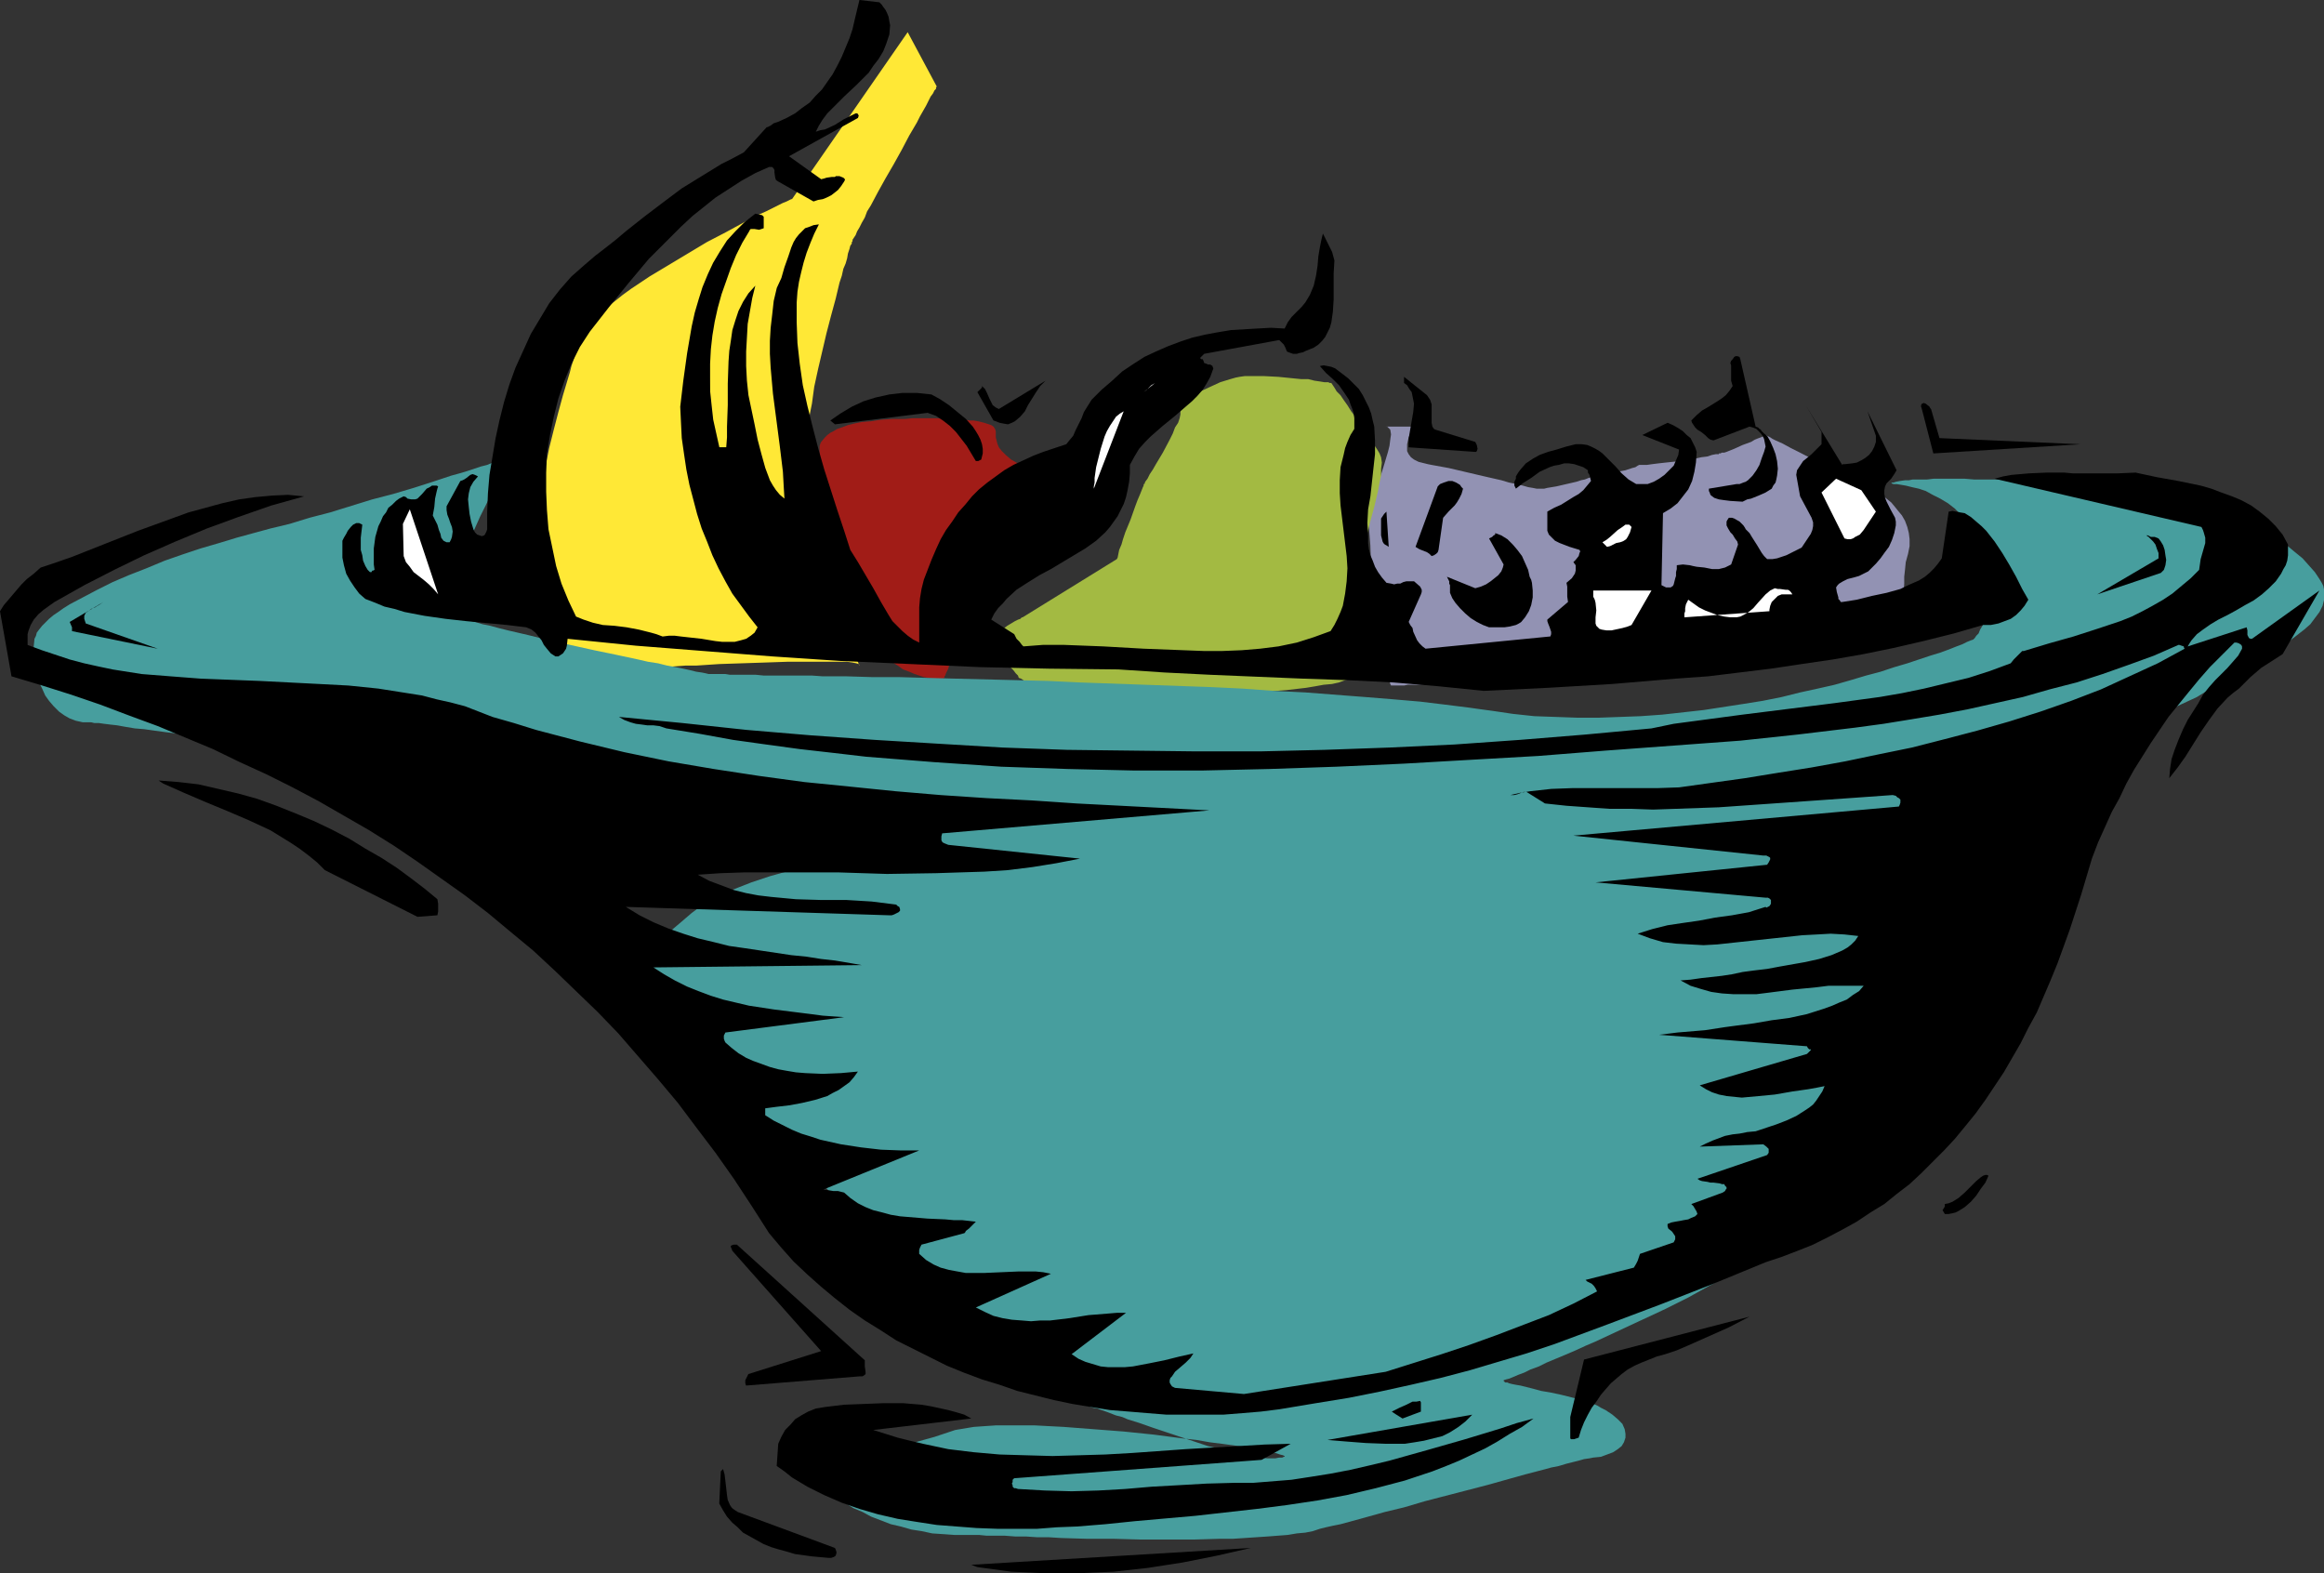<?xml version="1.0" encoding="UTF-8" standalone="no"?>
<svg
   version="1.0"
   width="129.724mm"
   height="87.809mm"
   id="svg36"
   sodipodi:docname="Fruit Bowl 05.wmf"
   xmlns:inkscape="http://www.inkscape.org/namespaces/inkscape"
   xmlns:sodipodi="http://sodipodi.sourceforge.net/DTD/sodipodi-0.dtd"
   xmlns="http://www.w3.org/2000/svg"
   xmlns:svg="http://www.w3.org/2000/svg">
  <rect width="100%" height="100%" fill="#333333" stroke="none"/>
  <sodipodi:namedview
     id="namedview36"
     pagecolor="#ffffff"
     bordercolor="#000000"
     borderopacity="0.25"
     inkscape:showpageshadow="2"
     inkscape:pageopacity="0.0"
     inkscape:pagecheckerboard="0"
     inkscape:deskcolor="#d1d1d1"
     inkscape:document-units="mm" />
  <defs
     id="defs1">
    <pattern
       id="WMFhbasepattern"
       patternUnits="userSpaceOnUse"
       width="6"
       height="6"
       x="0"
       y="0" />
  </defs>
  <path
     style="fill:#9292b3;fill-opacity:1;fill-rule:evenodd;stroke:none"
     d="m 292.334,89.998 h 5.979 v 0 l -0.162,0.323 -0.162,0.323 -0.323,0.485 -0.485,1.131 -0.323,1.454 v 0.808 0.646 l 0.323,0.646 0.485,0.646 0.646,0.485 0.97,0.485 1.293,0.323 0.646,0.162 0.808,0.162 1.778,0.323 1.778,0.323 7.595,1.777 3.555,0.808 1.616,0.485 1.616,0.323 1.293,0.323 1.131,0.323 0.97,0.162 0.808,0.162 h 0.323 0.162 0.485 0.646 l 0.646,-0.162 0.97,-0.162 0.97,-0.162 2.101,-0.485 2.101,-0.485 0.97,-0.323 0.808,-0.162 0.808,-0.323 0.485,-0.162 h 0.323 l 0.162,-0.162 h 0.162 0.323 0.485 l 0.646,-0.162 0.646,-0.162 0.808,-0.162 1.939,-0.485 1.778,-0.323 1.454,-0.485 0.646,-0.162 0.485,-0.323 0.323,-0.162 h 0.162 v 0 h 0.646 0.808 l 1.131,-0.162 1.293,-0.162 1.454,-0.162 3.07,-0.323 3.07,-0.485 1.454,-0.323 1.293,-0.162 0.97,-0.323 0.808,-0.162 h 0.646 v -0.162 h 0.162 0.162 l 0.323,-0.162 h 0.485 l 0.485,-0.162 0.808,-0.323 0.808,-0.323 1.778,-0.808 1.778,-0.646 0.808,-0.485 0.808,-0.323 0.485,-0.162 0.646,-0.323 0.162,-0.162 h 0.162 0.162 l 0.162,0.162 0.323,0.162 0.323,0.162 0.485,0.323 0.646,0.323 1.454,0.646 1.778,0.969 1.939,0.969 4.04,2.1 4.202,2.1 1.939,0.969 1.616,0.808 1.616,0.808 0.485,0.162 0.485,0.323 0.485,0.162 0.323,0.162 h 0.162 v 0 l 0.162,0.162 0.323,0.162 0.485,0.323 0.646,0.485 0.646,0.485 0.808,0.646 0.808,0.646 0.808,0.969 0.646,0.808 0.808,0.969 0.646,1.131 0.485,1.293 0.323,1.293 0.162,1.293 v 1.454 l -0.323,1.616 -0.485,1.777 -0.162,1.616 -0.162,1.454 v 1.454 l -0.162,2.747 v 1.131 l -0.323,1.131 -0.162,1.131 -0.646,0.969 -0.646,0.808 -0.97,0.969 -1.293,0.808 -0.808,0.323 -0.808,0.323 -0.97,0.323 -0.97,0.323 -1.131,0.485 -1.293,0.162 -0.646,0.323 -1.778,0.323 -0.97,0.162 -2.262,0.485 -2.586,0.323 -2.909,0.485 -3.07,0.323 -3.394,0.485 -3.555,0.485 -3.878,0.323 -3.878,0.485 -4.04,0.485 -4.202,0.323 -17.13,1.616 -8.403,0.808 -4.04,0.323 -4.04,0.162 -3.717,0.323 -3.555,0.323 -3.555,0.323 -3.07,0.162 -2.909,0.162 -2.747,0.323 -2.262,0.162 h -1.939 l -0.808,0.162 h -0.646 -0.646 -1.454 v 0 l -0.162,-0.323 -0.162,-0.646 -0.323,-0.646 -0.162,-1.131 -0.323,-0.969 -0.646,-2.262 -0.646,-2.424 -0.323,-1.131 -0.162,-0.969 -0.162,-0.808 -0.323,-0.646 v -0.485 -0.323 -0.162 l -0.162,-0.323 v -0.323 -0.646 -0.646 l -0.162,-1.454 -0.162,-1.939 v -2.1 l -0.323,-4.524 -0.162,-4.686 -0.162,-2.1 -0.162,-1.939 v -1.616 l -0.162,-0.646 v -0.485 -0.646 -0.485 -0.162 0 l 0.162,-0.323 0.162,-0.323 0.323,-0.808 0.485,-1.131 0.485,-1.293 0.646,-1.454 0.97,-3.07 0.485,-1.616 0.485,-1.616 0.323,-1.293 0.162,-1.293 0.162,-1.131 -0.162,-0.969 -0.162,-0.162 -0.323,-0.323 -0.162,-0.162 z"
     id="path1" />
  <path
     style="fill:#a11c17;fill-opacity:1;fill-rule:evenodd;stroke:none"
     d="m 226.563,98.077 v 0 h -0.323 l -0.485,0.162 -0.646,0.162 -0.808,0.162 -0.808,0.162 -0.97,0.162 h -0.97 -1.293 -1.131 l -1.131,-0.162 -1.293,-0.323 -1.131,-0.323 -1.131,-0.485 -1.131,-0.646 -1.131,-0.969 -0.808,-0.808 -0.646,-0.808 -0.323,-0.808 -0.162,-0.646 -0.162,-0.646 v -0.646 -0.646 l -0.162,-0.485 -0.323,-0.485 -0.485,-0.323 -0.97,-0.323 -0.485,-0.162 -0.646,-0.162 -0.646,-0.162 -0.97,-0.162 h -0.808 l -1.131,-0.162 -1.293,-0.162 h -1.454 -1.454 l -1.616,-0.162 h -5.171 l -1.454,0.162 h -2.747 l -2.424,0.162 -2.101,0.323 -1.939,0.162 -1.616,0.323 -1.293,0.323 -1.293,0.485 -0.97,0.323 -0.808,0.485 -0.646,0.323 -0.646,0.485 -0.485,0.485 -0.808,0.969 -0.162,0.323 -0.162,0.485 v 0.646 1.777 l 0.162,1.131 v 1.131 l 0.162,1.293 0.323,1.454 0.162,1.616 0.646,3.232 0.646,3.555 0.808,3.716 0.97,3.716 1.131,3.716 0.97,3.716 1.293,3.232 1.293,3.07 0.646,1.454 0.646,1.293 0.646,1.131 0.646,0.969 0.646,0.969 0.808,0.646 1.293,1.131 1.293,0.969 1.293,0.808 1.131,0.808 1.293,0.485 1.131,0.485 0.97,0.323 0.97,0.323 0.97,0.162 0.808,0.162 h 0.646 1.131 0.485 l 0.162,-0.162 h 0.162 V 142.672 l 0.162,-0.162 0.162,-0.485 0.162,-0.323 0.323,-0.646 0.162,-0.646 0.323,-0.808 0.646,-1.777 0.808,-1.777 0.97,-2.1 0.97,-2.262 1.939,-4.363 0.97,-2.1 0.808,-2.1 0.808,-1.777 0.808,-1.454 0.323,-0.646 0.323,-0.485 0.162,-0.485 0.162,-0.323 0.323,-0.323 0.646,-0.646 0.97,-0.646 0.97,-0.646 1.131,-0.808 1.293,-0.808 2.747,-1.616 2.586,-1.616 1.293,-0.646 0.97,-0.808 0.97,-0.485 0.646,-0.323 0.485,-0.323 h 0.162 v 0 -0.162 -0.323 l 0.162,-0.485 0.162,-0.646 0.162,-0.646 v -0.808 l 0.485,-1.777 0.162,-1.939 0.162,-1.616 0.162,-0.646 v -0.646 l -0.162,-0.323 z"
     id="path2" />
  <path
     style="fill:#a3ba42;fill-opacity:1;fill-rule:evenodd;stroke:none"
     d="m 235.613,117.951 -19.877,12.28 h -0.162 l -0.323,0.323 -0.485,0.162 -0.646,0.323 -0.808,0.485 -0.808,0.485 -1.454,1.131 -0.646,0.646 -0.485,0.808 -0.485,0.808 -0.162,0.646 0.162,0.808 0.323,0.808 0.646,0.808 0.485,0.485 0.646,0.323 0.97,0.808 0.808,0.808 0.485,0.485 0.485,0.646 0.485,0.485 0.162,0.485 0.485,0.162 0.485,0.323 0.485,0.323 0.808,0.162 1.131,0.323 1.293,0.162 h 0.808 l 0.808,0.162 1.131,0.162 h 0.97 l 1.293,0.162 1.293,0.162 1.616,0.162 h 1.616 l 1.616,0.323 1.778,0.162 1.778,0.162 2.101,0.162 2.101,0.162 h 2.101 l 4.525,0.162 4.848,0.162 4.848,-0.162 4.848,-0.162 4.848,-0.162 4.686,-0.323 2.101,-0.162 4.202,-0.485 1.939,-0.323 1.778,-0.323 1.778,-0.162 1.454,-0.323 1.293,-0.485 1.293,-0.323 0.97,-0.485 0.808,-0.323 0.646,-0.485 0.485,-0.485 0.162,-0.485 0.162,-0.969 v -2.262 l -0.162,-1.293 v -1.293 l -0.162,-1.454 -0.323,-3.07 -0.323,-3.07 -0.323,-3.07 -0.162,-2.908 v -1.293 -1.131 l 0.162,-1.131 0.323,-1.131 0.323,-1.454 0.485,-1.454 0.808,-3.393 0.97,-3.555 0.808,-3.393 0.323,-1.777 0.323,-1.454 v -1.454 l 0.162,-1.293 -0.162,-1.131 -0.323,-0.808 -0.485,-0.808 -0.646,-0.969 -0.646,-1.131 -0.646,-1.131 -3.555,-4.847 -0.808,-1.293 -0.808,-1.131 -0.646,-0.969 -0.808,-0.808 -0.485,-0.808 -0.323,-0.485 -0.323,-0.485 h -0.162 -0.162 l -0.323,-0.162 h -0.808 l -0.97,-0.162 -1.131,-0.162 -1.293,-0.323 h -1.454 l -1.616,-0.162 -3.232,-0.323 -3.07,-0.162 h -2.909 -1.131 l -1.131,0.162 -0.808,0.162 -1.131,0.323 -2.101,0.646 -2.101,0.969 -2.101,0.969 -1.778,0.969 -0.646,0.646 -0.646,0.646 -0.485,0.485 -0.485,0.485 -0.162,0.485 v 0.485 0.646 l -0.162,0.808 -0.323,0.969 -0.646,0.969 -0.485,1.293 -0.646,1.293 -1.454,2.747 -1.454,2.424 -0.646,1.131 -0.646,0.969 -0.485,0.969 -0.485,0.646 -0.162,0.485 h -0.162 v 0.162 0.162 l -0.162,0.323 -0.323,0.808 -0.323,0.808 -0.485,1.131 -0.485,1.293 -0.97,2.747 -1.131,2.747 -0.485,1.454 -0.323,1.131 -0.485,1.131 -0.162,0.808 -0.162,0.808 z"
     id="path3" />
  <path
     style="fill:#ffe836;fill-opacity:1;fill-rule:evenodd;stroke:none"
     d="m 181.315,140.41 v 0 l -0.162,-0.323 -0.162,-0.485 -0.162,-0.646 -0.162,-0.969 -0.323,-0.969 -0.323,-1.131 -0.323,-1.293 -0.323,-1.454 -0.485,-1.616 -0.808,-3.232 -0.97,-3.555 -0.97,-3.878 -1.939,-7.756 -0.808,-3.878 -0.97,-3.555 -0.323,-1.616 -0.485,-1.616 -0.323,-1.454 -0.323,-1.454 -0.162,-1.293 -0.162,-1.131 -0.162,-0.969 -0.162,-0.808 v -0.808 l -0.162,-0.969 0.162,-1.131 v -1.293 l 0.162,-1.293 0.162,-1.454 0.323,-1.616 0.323,-1.616 0.485,-3.555 0.808,-3.716 1.778,-7.594 0.97,-3.716 0.97,-3.555 0.808,-3.393 0.485,-1.454 0.323,-1.454 0.485,-1.131 0.323,-1.131 0.162,-0.969 0.323,-0.969 0.162,-0.646 0.323,-0.485 v -0.323 l 0.162,-0.162 v 0 -0.323 l 0.323,-0.485 0.323,-0.485 0.323,-0.808 0.485,-0.808 0.485,-0.969 0.646,-1.131 0.485,-1.293 0.808,-1.293 1.454,-2.747 1.616,-2.908 1.778,-3.07 1.616,-2.908 1.616,-3.07 1.616,-2.747 0.646,-1.293 0.646,-1.131 0.646,-1.131 0.485,-0.969 0.485,-0.969 0.485,-0.646 0.323,-0.646 0.323,-0.323 v -0.323 l 0.162,-0.162 -6.141,-11.472 -24.402,35.224 h -0.162 l -0.323,0.162 -0.646,0.323 -0.808,0.323 -0.97,0.485 -1.293,0.646 -1.293,0.646 -1.454,0.646 -1.616,0.808 -1.778,0.969 -1.778,0.969 -1.778,0.969 -4.04,2.1 -4.04,2.424 -4.04,2.424 -4.04,2.424 -3.878,2.585 -1.778,1.293 -1.616,1.293 -1.454,1.131 -1.454,1.293 -1.293,1.131 -1.131,1.293 -0.808,0.969 -0.808,1.131 -0.485,0.969 -0.323,0.969 -0.323,1.131 -0.323,1.131 -0.323,1.131 -0.485,1.454 -0.323,1.293 -0.485,1.616 -0.97,3.232 -0.97,3.555 -0.97,3.716 -0.97,3.878 -0.808,4.039 -0.808,4.039 -0.485,4.039 -0.485,4.201 -0.162,3.878 0.162,3.878 0.162,1.939 0.162,1.939 0.323,1.616 0.323,1.777 0.485,1.616 0.646,1.454 0.646,1.616 0.485,1.293 0.646,1.131 0.646,1.131 1.131,1.939 1.293,1.616 1.293,1.293 1.293,0.969 1.131,0.808 1.131,0.485 0.97,0.162 0.97,0.162 0.808,0.162 0.808,-0.162 0.646,-0.162 h 0.323 l 0.323,-0.162 h 0.162 0.162 0.485 0.646 l 0.97,-0.162 h 1.131 l 1.454,-0.162 h 1.616 l 1.778,-0.162 h 1.939 l 2.101,-0.162 2.262,-0.162 h 2.262 l 4.848,-0.323 9.696,-0.323 4.686,-0.162 h 2.262 2.101 5.494 1.454 1.293 l 1.131,0.162 0.808,0.162 0.485,0.162 0.162,0.162 z"
     id="path4" />
  <path
     style="fill:#479e9e;fill-opacity:1;fill-rule:evenodd;stroke:none"
     d="m 107.302,96.461 v 0.162 h -0.323 l -0.485,0.162 -0.646,0.323 -0.808,0.162 -1.131,0.323 -1.131,0.485 -1.293,0.323 -1.454,0.485 -1.454,0.485 -1.616,0.485 -1.778,0.485 -1.939,0.646 -1.939,0.646 -4.04,1.293 -4.363,1.293 -4.363,1.131 -8.888,2.747 -4.363,1.131 -4.202,1.293 -4.04,0.969 -1.778,0.485 -1.778,0.485 -3.555,0.969 -3.717,1.131 -3.878,1.131 -3.878,1.293 -3.717,1.293 -3.878,1.616 -3.717,1.454 -3.394,1.454 -3.232,1.616 -3.07,1.616 -2.747,1.454 -1.293,0.808 -1.131,0.808 -0.97,0.646 -0.97,0.808 -0.808,0.808 -0.646,0.646 -0.646,0.808 -0.485,0.646 -0.162,0.646 -0.323,0.646 -0.162,1.616 v 1.454 1.616 l 0.323,1.454 0.323,1.616 0.485,1.454 0.646,1.293 0.646,1.454 0.808,1.131 0.97,1.131 1.131,1.131 1.131,0.808 1.131,0.646 1.293,0.485 1.454,0.323 h 1.293 0.485 l 0.646,0.162 h 0.97 l 1.131,0.162 1.293,0.162 1.454,0.162 1.778,0.323 1.939,0.323 1.939,0.162 2.262,0.323 2.424,0.323 2.586,0.323 2.747,0.485 2.747,0.323 2.909,0.485 3.07,0.485 3.232,0.323 3.394,0.485 3.394,0.485 3.394,0.485 7.272,1.131 7.595,1.131 7.757,1.131 7.918,1.131 15.998,2.424 15.998,2.262 7.757,1.131 7.595,1.131 7.272,1.131 3.555,0.485 3.555,0.485 3.232,0.485 3.394,0.485 3.07,0.485 3.07,0.485 2.909,0.323 2.909,0.485 2.586,0.323 2.424,0.485 2.262,0.323 2.262,0.323 1.939,0.162 1.939,0.323 1.616,0.162 1.454,0.323 1.131,0.162 1.131,0.162 h 0.808 0.485 l 0.485,0.162 v 0 0 l -0.323,0.162 h -0.485 l -0.808,0.162 -0.646,0.162 -1.131,0.162 -1.131,0.162 -1.293,0.323 -1.293,0.323 -1.616,0.162 -1.454,0.323 -1.778,0.485 -3.555,0.808 -3.878,0.808 -4.04,0.969 -4.04,1.131 -4.04,1.131 -3.878,1.293 -3.717,1.454 -1.616,0.808 -1.616,0.808 -1.616,0.808 -1.454,0.808 -1.293,0.808 -1.293,0.969 -2.262,1.939 -2.101,1.777 -1.939,1.777 -1.778,1.616 -1.616,1.616 -1.454,1.454 -1.131,1.454 -0.97,1.454 -0.646,1.131 -0.646,1.293 -0.162,1.131 0.162,1.131 0.323,0.969 0.808,0.969 0.485,0.485 0.485,0.323 0.808,0.485 0.646,0.485 0.97,0.646 0.97,0.808 1.293,0.808 1.454,1.131 1.454,1.293 1.616,1.454 1.778,1.616 1.939,1.616 1.939,1.777 1.939,1.939 2.101,1.939 2.262,1.939 4.363,4.201 4.525,4.363 4.525,4.524 4.202,4.363 4.202,4.363 1.939,2.1 1.939,2.1 1.616,1.939 1.778,1.939 1.454,1.777 1.293,1.616 1.293,1.454 0.97,1.454 0.808,1.293 0.808,1.131 0.485,1.131 0.808,1.131 0.808,1.131 0.97,1.131 2.262,2.262 2.424,2.1 2.586,2.424 2.909,2.1 3.07,2.1 3.232,1.939 3.07,1.939 3.232,1.777 3.07,1.454 2.909,1.454 2.747,1.131 2.424,1.131 1.293,0.323 0.97,0.323 0.97,0.323 0.97,0.162 0.808,0.323 0.97,0.323 2.101,0.808 1.293,0.323 1.131,0.485 2.586,0.808 2.747,0.969 2.909,0.969 5.818,1.939 2.909,0.969 2.909,0.646 2.586,0.808 2.586,0.485 2.262,0.323 2.101,0.323 h 0.97 0.808 l 0.808,-0.162 h 0.646 l 0.323,-0.162 h 0.162 v 0 -0.162 l -0.323,-0.162 -0.646,-0.162 -0.97,-0.323 -1.293,-0.162 -1.616,-0.323 -1.778,-0.323 -1.939,-0.485 -2.262,-0.323 -2.424,-0.323 -2.586,-0.323 -2.747,-0.485 -2.909,-0.323 -6.141,-0.808 -6.302,-0.646 -6.302,-0.485 -6.302,-0.485 -3.07,-0.162 -3.07,-0.162 h -2.909 -2.747 -2.586 l -2.424,0.162 -2.262,0.162 -1.939,0.323 -1.939,0.323 -1.454,0.485 -2.909,0.969 -2.909,0.808 -2.909,0.808 -2.909,0.646 -2.747,0.485 -2.747,0.485 -2.424,0.485 -2.424,0.323 -1.939,0.323 -1.778,0.485 -0.808,0.323 -0.646,0.162 -0.485,0.323 -0.485,0.323 -0.323,0.162 -0.323,0.323 -0.162,0.485 v 0.323 l 0.162,0.485 0.323,0.485 0.323,0.485 0.646,0.485 1.131,1.293 1.454,1.131 1.454,1.131 1.616,1.131 1.778,1.131 1.939,0.808 1.778,0.969 2.101,0.808 2.101,0.808 2.101,0.485 2.262,0.646 2.101,0.323 2.262,0.485 2.424,0.162 2.262,0.162 h 2.424 1.293 1.454 l 1.616,0.162 h 1.778 2.101 l 2.101,0.162 h 2.262 l 2.424,0.162 h 2.424 l 2.586,0.162 5.333,0.162 h 5.656 l 5.818,0.162 h 11.312 l 5.494,-0.162 h 2.747 l 2.424,-0.162 2.424,-0.162 2.424,-0.162 2.101,-0.162 2.101,-0.162 1.939,-0.323 1.778,-0.162 1.616,-0.323 1.454,-0.485 1.293,-0.323 1.454,-0.323 1.616,-0.323 1.778,-0.485 1.778,-0.485 1.778,-0.485 4.04,-1.131 4.04,-0.969 4.363,-1.293 8.726,-2.262 4.363,-1.131 4.04,-1.131 4.04,-1.131 3.717,-0.969 1.778,-0.485 1.616,-0.323 1.616,-0.485 1.293,-0.323 1.293,-0.323 1.131,-0.323 1.131,-0.162 0.808,-0.162 1.616,-0.162 1.293,-0.485 1.293,-0.485 0.97,-0.646 0.808,-0.646 0.485,-0.808 0.323,-0.969 v -0.808 l -0.162,-0.969 -0.485,-1.131 -0.97,-0.969 -1.131,-0.969 -1.454,-0.969 -0.97,-0.485 -0.808,-0.485 -1.131,-0.485 -1.131,-0.323 -1.293,-0.485 -1.454,-0.323 -1.293,-0.323 -1.293,-0.323 -2.262,-0.485 -1.939,-0.323 -1.778,-0.485 -1.293,-0.323 -1.293,-0.323 -0.97,-0.162 -0.808,-0.162 -0.646,-0.162 -0.323,-0.162 h -0.485 l -0.162,-0.162 -0.162,-0.162 v -0.162 0 l 0.485,-0.162 0.646,-0.162 0.808,-0.323 1.131,-0.485 1.293,-0.485 1.293,-0.646 1.778,-0.646 1.616,-0.808 1.939,-0.808 1.939,-0.808 2.262,-0.969 2.101,-0.969 2.262,-0.969 4.848,-2.262 9.696,-4.524 4.848,-2.424 4.363,-2.424 2.101,-1.131 2.101,-1.131 1.939,-0.969 1.616,-1.131 1.778,-0.969 1.293,-0.969 1.293,-1.131 1.131,-0.808 0.97,-0.808 0.97,-1.131 1.131,-0.969 1.293,-1.454 1.293,-1.293 1.293,-1.616 1.454,-1.616 1.293,-1.777 2.909,-3.716 2.909,-4.039 2.909,-4.201 2.909,-4.363 2.586,-4.363 2.424,-4.363 2.262,-4.201 0.97,-2.1 0.808,-1.939 0.808,-1.777 0.646,-1.939 0.485,-1.777 0.323,-1.616 0.323,-1.616 0.162,-1.454 v -1.293 l -0.323,-1.131 -0.485,-2.1 -0.323,-2.424 -0.162,-2.747 v -2.585 -2.908 l 0.162,-2.747 0.162,-2.908 0.162,-2.747 0.323,-2.585 0.323,-2.424 0.323,-2.1 0.162,-2.1 0.323,-1.616 v -0.646 l 0.162,-0.485 v -0.485 l 0.162,-0.323 v -0.323 -0.162 0 h 0.162 0.162 l 0.323,-0.162 0.808,-0.323 1.131,-0.485 1.293,-0.485 1.778,-0.808 1.778,-0.646 1.939,-0.969 2.262,-0.969 2.424,-0.969 2.586,-1.131 2.586,-1.293 2.747,-1.131 2.909,-1.293 5.818,-2.747 11.797,-5.332 2.747,-1.454 2.747,-1.293 2.747,-1.293 2.424,-1.131 2.424,-1.131 2.101,-1.293 2.101,-0.969 1.778,-0.969 1.616,-0.808 1.293,-0.808 0.97,-0.808 0.808,-0.485 1.293,-0.808 1.454,-0.969 3.07,-1.939 3.232,-2.1 1.454,-1.131 1.454,-1.131 1.293,-1.131 0.97,-1.293 0.97,-1.293 0.646,-1.293 0.323,-1.293 v -1.454 -0.646 l -0.162,-0.808 -0.323,-0.646 -0.485,-0.808 -0.97,-1.454 -1.293,-1.454 -1.293,-1.454 -1.778,-1.454 -1.939,-1.616 -2.101,-1.454 -2.586,-1.454 -1.454,-0.808 -1.454,-0.646 -1.616,-0.808 -1.778,-0.646 -1.778,-0.646 -1.778,-0.646 -1.939,-0.646 -2.101,-0.646 -2.262,-0.485 -2.424,-0.646 -2.424,-0.485 -2.586,-0.485 -2.586,-0.485 -2.909,-0.485 -2.909,-0.323 -3.07,-0.323 -3.232,-0.485 -3.394,-0.162 -3.394,-0.162 -3.07,-0.162 -2.909,-0.162 -2.747,-0.162 -2.586,-0.162 h -2.424 -2.101 l -1.939,-0.162 h -6.626 l -1.293,0.162 h -1.131 -1.131 -0.808 l -0.808,0.162 h -0.808 l -1.131,0.162 -0.808,0.162 -0.485,0.162 h -0.323 l -0.162,0.162 h -0.162 0.162 l 0.485,0.162 h 0.646 l 0.97,0.162 0.97,0.162 1.293,0.323 1.454,0.323 1.454,0.485 1.454,0.808 1.616,0.808 1.616,0.969 1.454,1.131 1.454,1.454 1.454,1.616 1.131,1.939 1.131,2.1 0.97,2.424 0.485,2.262 0.485,2.1 0.162,1.939 v 1.939 l -0.162,1.616 -0.162,1.616 -0.323,1.293 -0.323,1.293 -0.485,1.131 -0.485,0.808 -0.323,0.808 -0.485,0.485 -0.323,0.485 -0.162,0.162 v 0 l -0.162,0.162 -0.485,0.162 -0.808,0.323 -0.97,0.485 -1.293,0.485 -1.616,0.646 -1.778,0.646 -2.101,0.646 -2.424,0.808 -2.424,0.808 -2.747,0.808 -2.909,0.969 -3.07,0.808 -3.232,0.969 -3.394,0.969 -3.555,0.808 -3.717,0.808 -3.878,0.969 -4.04,0.808 -4.04,0.646 -4.202,0.646 -4.202,0.646 -8.726,0.969 -4.525,0.323 -4.363,0.162 -4.525,0.162 h -4.525 l -4.525,-0.162 -4.525,-0.162 -4.525,-0.485 -4.363,-0.646 -2.424,-0.323 -2.262,-0.323 -2.586,-0.323 -2.586,-0.323 -5.333,-0.646 -5.656,-0.485 -5.979,-0.485 -6.302,-0.485 -6.302,-0.485 -6.626,-0.323 -6.626,-0.485 -6.787,-0.323 -13.736,-0.485 -13.736,-0.485 -6.787,-0.323 -6.626,-0.162 -6.464,-0.162 -6.464,-0.162 -6.141,-0.162 -5.818,-0.162 h -5.656 L 178.568,142.672 h -5.01 l -2.262,-0.162 h -2.262 -2.101 -2.101 -3.717 l -1.616,-0.162 h -1.616 -1.454 -2.424 l -0.97,-0.162 h -0.97 -0.646 -1.131 -0.162 -0.162 -0.485 l -0.646,-0.162 -0.808,-0.162 -1.131,-0.162 -1.293,-0.323 -1.454,-0.323 -1.616,-0.323 -1.778,-0.323 -1.939,-0.485 -2.101,-0.323 -2.101,-0.485 -4.525,-0.969 -4.686,-0.969 -9.534,-2.1 -4.525,-1.131 -2.101,-0.485 -2.101,-0.485 -1.939,-0.485 -1.778,-0.485 -1.616,-0.323 -1.616,-0.485 -1.293,-0.323 -1.131,-0.323 -0.97,-0.323 -0.646,-0.162 -0.485,-0.323 -0.323,-0.485 -0.323,-0.646 -0.162,-0.808 v -0.808 l 0.162,-1.131 0.162,-1.131 0.323,-1.131 0.323,-1.293 0.485,-1.454 0.97,-2.747 1.293,-3.07 2.747,-6.14 1.454,-2.908 1.293,-2.747 0.646,-1.131 0.646,-1.131 0.485,-1.131 0.485,-0.808 0.323,-0.808 0.323,-0.646 0.323,-0.485 v -0.323 l 0.162,-0.323 z"
     id="path5" />
  <path
     style="fill:#000000;fill-opacity:1;fill-rule:evenodd;stroke:none"
     d="m 0,128.938 2.424,13.734 6.464,1.939 6.141,1.939 6.141,2.1 5.979,2.262 6.141,2.262 5.818,2.424 5.818,2.424 5.656,2.747 5.656,2.585 5.494,2.747 5.494,2.908 5.333,3.07 5.333,3.07 5.171,3.232 5.01,3.393 5.01,3.555 5.01,3.555 4.848,3.716 4.848,4.039 4.686,3.878 4.525,4.201 4.525,4.363 4.525,4.363 4.363,4.524 4.202,4.847 4.202,4.847 4.202,5.009 3.878,5.17 4.04,5.332 3.878,5.494 3.717,5.655 3.717,5.817 2.586,3.07 2.586,2.908 2.909,2.747 2.909,2.585 2.909,2.424 3.07,2.424 3.232,2.262 3.394,2.1 3.232,2.1 3.555,1.777 3.555,1.777 3.555,1.777 3.555,1.454 3.878,1.454 3.717,1.131 3.717,1.293 3.878,0.969 3.878,0.969 3.878,0.808 3.878,0.646 4.04,0.646 4.04,0.323 3.878,0.323 4.04,0.323 h 4.04 3.878 4.04 l 4.04,-0.323 3.878,-0.323 3.878,-0.485 3.878,-0.646 3.878,-0.646 6.949,-1.131 6.464,-1.293 6.626,-1.454 6.302,-1.454 6.141,-1.616 5.979,-1.777 5.979,-1.777 5.818,-1.939 5.656,-2.1 5.656,-2.1 11.15,-4.201 11.15,-4.363 10.989,-4.524 3.394,-1.131 3.394,-1.293 3.232,-1.293 3.232,-1.616 3.07,-1.616 2.909,-1.616 2.909,-1.939 2.909,-1.777 2.586,-2.1 2.747,-2.1 2.424,-2.262 2.424,-2.424 2.424,-2.424 2.262,-2.424 2.262,-2.747 2.101,-2.585 2.101,-2.908 1.939,-2.908 1.939,-2.908 1.778,-3.07 1.778,-3.07 1.616,-3.232 1.778,-3.232 1.454,-3.393 1.454,-3.393 1.454,-3.555 2.586,-7.109 2.424,-7.433 2.262,-7.594 1.293,-3.393 1.454,-3.232 1.454,-3.232 1.616,-2.908 1.454,-3.07 1.616,-2.908 3.555,-5.655 3.717,-5.494 2.101,-2.585 2.101,-2.585 2.262,-2.747 2.262,-2.585 2.586,-2.585 2.586,-2.585 h 0.485 l 0.485,0.162 0.485,0.323 0.162,0.323 v 0.485 l -0.808,1.454 -1.131,1.293 -1.131,1.293 -1.293,1.293 -1.293,1.293 -1.293,1.454 -1.293,1.616 -0.97,1.777 -1.131,1.777 -1.131,1.777 -0.97,1.939 -0.97,2.262 -0.808,2.1 -0.646,1.939 -0.323,2.1 -0.162,1.939 1.778,-2.262 1.616,-2.262 3.232,-5.17 1.778,-2.585 1.778,-2.424 2.101,-2.262 1.131,-0.969 1.293,-0.969 1.293,-1.293 1.131,-1.131 1.131,-0.969 1.131,-0.969 2.262,-1.454 2.262,-1.454 7.757,-13.411 -14.221,10.179 h -0.323 l -0.323,-0.162 -0.162,-0.323 -0.162,-0.323 v -0.969 l -0.162,-0.646 -12.443,4.039 0.485,-0.808 0.323,-0.485 1.131,-1.293 1.293,-0.969 1.616,-1.131 1.616,-0.969 1.939,-0.969 1.778,-0.969 1.939,-1.131 1.778,-0.969 1.778,-1.293 1.454,-1.293 1.454,-1.454 1.131,-1.616 0.485,-0.969 0.485,-0.808 0.323,-0.969 0.162,-1.131 v -1.131 -1.131 l -1.131,-2.1 -1.454,-1.777 -1.616,-1.616 -1.778,-1.454 -1.778,-1.293 -2.101,-1.131 -1.939,-0.808 -2.262,-0.808 -2.101,-0.808 -2.262,-0.646 -4.686,-0.969 -4.525,-0.808 -4.525,-0.969 -3.717,0.162 h -3.717 -3.878 -1.939 l -1.778,-0.162 h -3.717 l -3.717,0.162 -3.717,0.323 -1.778,0.323 -1.778,0.485 43.632,10.179 0.323,0.646 0.162,0.485 0.323,1.131 v 1.131 l -0.323,1.131 -0.323,1.131 -0.323,1.131 -0.162,1.131 -0.162,1.131 -1.778,1.777 -1.939,1.616 -1.939,1.616 -1.939,1.293 -2.262,1.293 -2.101,1.131 -2.262,1.131 -2.424,0.969 -4.848,1.616 -5.01,1.616 -5.171,1.454 -5.333,1.616 h -0.323 l -0.323,0.323 -0.646,0.646 -0.808,0.808 -0.646,0.808 -4.363,1.616 -4.525,1.454 -4.686,1.131 -4.686,1.131 -4.686,0.969 -4.686,0.808 -9.534,1.293 -19.392,2.424 -9.696,1.293 -4.848,0.646 -4.686,0.969 -13.898,1.293 -13.898,1.131 -13.736,0.969 -13.736,0.646 -13.736,0.485 -13.574,0.323 h -13.574 l -13.574,-0.162 -13.574,-0.162 -13.574,-0.485 -13.574,-0.808 -13.413,-0.808 -13.574,-0.969 -13.413,-1.131 -13.574,-1.454 -13.413,-1.293 1.131,0.646 1.293,0.485 1.131,0.323 1.293,0.162 1.131,0.162 h 1.293 l 1.293,0.162 1.454,0.485 6.949,1.131 7.11,1.293 6.949,0.969 7.11,0.969 7.11,0.808 6.949,0.808 14.221,1.131 14.221,0.969 14.059,0.485 14.059,0.323 h 14.221 l 14.221,-0.323 14.221,-0.485 14.221,-0.646 14.059,-0.808 14.221,-0.808 14.221,-1.131 28.442,-2.1 12.12,-1.293 12.12,-1.454 5.979,-0.808 5.979,-0.969 5.818,-0.969 5.979,-1.131 5.818,-1.293 5.818,-1.293 5.656,-1.616 5.656,-1.454 5.494,-1.777 5.494,-1.939 5.333,-1.939 5.171,-2.262 h 0.162 l 0.485,0.162 0.485,0.162 v 0.162 l 0.162,0.323 -5.656,3.07 -5.979,2.747 -5.979,2.747 -6.302,2.424 -6.464,2.262 -6.626,2.1 -6.787,1.939 -6.787,1.777 -6.949,1.777 -7.11,1.454 -6.949,1.454 -7.11,1.293 -7.11,1.131 -6.949,1.131 -6.949,0.969 -6.949,0.969 -4.686,0.162 h -4.525 -4.525 -4.363 -4.525 l -4.363,0.162 -4.363,0.485 -2.101,0.323 -2.101,0.485 h 0.808 l 0.646,-0.162 0.808,-0.323 0.485,-0.162 h 0.646 l 3.878,2.424 4.525,0.485 4.525,0.323 4.525,0.323 h 4.686 l 4.525,0.162 4.686,-0.162 9.211,-0.323 9.211,-0.646 18.422,-1.293 9.05,-0.646 0.646,0.162 0.323,0.323 0.323,0.162 0.323,0.323 v 0.323 0.323 l -0.162,0.485 -0.162,0.323 -68.68,6.14 40.077,4.201 v 0 h 0.646 l 0.323,0.162 0.323,0.162 0.162,0.162 v 0.323 l -0.162,0.323 -0.162,0.323 -0.323,0.485 -36.198,3.716 35.875,3.232 h 0.485 l 0.323,0.162 0.162,0.162 0.162,0.162 v 0.323 0.485 l -0.323,0.485 -0.323,0.162 -0.323,0.162 -0.162,-0.162 -3.555,1.131 -3.555,0.646 -3.555,0.485 -3.394,0.646 -3.394,0.485 -3.232,0.485 -3.232,0.808 -3.07,0.969 2.586,0.969 2.747,0.808 2.747,0.323 2.909,0.162 2.909,0.162 2.909,-0.162 5.979,-0.646 5.979,-0.646 5.979,-0.646 3.07,-0.162 2.909,-0.162 2.909,0.162 2.909,0.323 -0.646,0.969 -0.808,0.808 -0.808,0.646 -1.131,0.646 -1.131,0.485 -1.131,0.485 -2.586,0.808 -2.909,0.646 -5.494,0.969 -2.586,0.485 -2.747,0.323 -2.424,0.323 -2.262,0.485 -2.101,0.323 -4.363,0.485 -2.262,0.323 -2.101,0.162 2.101,1.131 2.101,0.646 2.262,0.646 2.262,0.323 2.424,0.162 h 2.424 2.424 l 2.586,-0.323 5.01,-0.646 5.01,-0.485 2.586,-0.323 h 2.586 2.424 2.424 l -0.97,1.131 -1.293,0.808 -1.293,0.969 -1.616,0.646 -1.454,0.646 -1.778,0.646 -3.555,1.131 -3.717,0.808 -3.717,0.485 -3.717,0.646 -3.717,0.485 -2.424,0.323 -2.101,0.323 -2.101,0.323 -3.878,0.323 -1.939,0.162 -3.878,0.485 31.189,2.424 0.162,0.323 0.162,0.162 0.162,0.162 h 0.323 v 0 0.162 l -0.323,0.323 -0.162,0.162 -0.323,0.323 -22.624,6.625 1.293,0.808 1.293,0.646 1.454,0.485 1.616,0.323 1.616,0.162 1.616,0.162 1.778,-0.162 1.778,-0.162 3.394,-0.323 3.717,-0.646 3.394,-0.485 1.778,-0.323 1.616,-0.323 -0.485,1.131 -0.646,0.969 -0.646,0.969 -0.646,0.808 -0.808,0.646 -0.97,0.646 -1.778,1.131 -2.101,0.969 -2.101,0.808 -4.363,1.454 -1.778,0.162 -1.616,0.323 -1.454,0.162 -1.616,0.323 -1.293,0.485 -1.293,0.485 -1.454,0.646 -1.293,0.646 13.413,-0.485 0.646,0.485 0.485,0.485 v 0.485 0.323 l -0.323,0.485 -14.706,5.009 0.485,0.323 0.485,0.162 1.131,0.162 0.646,0.162 h 0.646 l 1.293,0.162 0.485,0.162 h 0.485 l 0.162,0.323 0.323,0.323 v 0.323 l -0.162,0.162 -0.162,0.323 -0.485,0.323 -6.626,2.424 0.485,0.485 0.162,0.323 0.162,0.162 v 0.162 l 0.162,0.162 0.162,0.323 0.162,0.485 -0.485,0.485 -0.808,0.323 -0.646,0.323 -0.97,0.162 -0.808,0.162 -0.97,0.162 -0.808,0.162 -0.808,0.323 v 0.485 l 0.162,0.485 0.808,0.646 0.323,0.485 0.323,0.485 v 0.646 l -0.162,0.323 -0.162,0.323 -7.11,2.424 -0.485,1.454 -0.323,0.646 -0.485,0.808 -10.181,2.585 0.323,0.323 0.323,0.162 0.646,0.323 0.162,0.162 0.323,0.323 0.323,0.485 0.323,0.646 -5.01,2.585 -5.171,2.424 -5.494,2.1 -5.494,2.1 -5.818,2.1 -5.818,1.939 -11.797,3.716 -29.896,4.686 -14.544,-1.293 -0.646,-0.323 -0.323,-0.485 -0.162,-0.323 v -0.485 l 0.162,-0.485 0.323,-0.323 0.646,-0.969 1.131,-0.969 1.131,-0.969 0.97,-0.969 0.323,-0.485 0.323,-0.485 -1.454,0.323 -1.454,0.323 -3.232,0.808 -3.232,0.646 -3.394,0.646 -1.778,0.162 h -1.778 -1.616 l -1.616,-0.162 -1.616,-0.485 -1.616,-0.485 -1.454,-0.646 -1.454,-0.969 11.474,-8.725 h -1.939 l -1.939,0.162 -4.04,0.323 -4.04,0.646 -4.04,0.485 h -2.101 l -1.939,0.162 -1.939,-0.162 -2.101,-0.162 -1.939,-0.323 -1.939,-0.485 -1.778,-0.808 -1.939,-0.969 15.837,-7.109 -1.616,-0.323 -1.616,-0.162 h -1.778 -1.778 l -3.717,0.162 -3.717,0.162 h -1.939 -1.778 l -1.778,-0.323 -1.778,-0.323 -1.778,-0.485 -1.454,-0.646 -1.616,-0.969 -1.454,-1.293 v -0.808 l 0.162,-0.485 0.323,-0.646 9.05,-2.424 0.162,-0.162 0.162,-0.323 0.646,-0.485 1.454,-1.454 -1.454,-0.162 -1.454,-0.162 h -1.778 l -1.778,-0.162 -3.717,-0.162 -3.878,-0.323 -1.939,-0.162 -1.939,-0.323 -1.778,-0.485 -1.939,-0.485 -1.616,-0.646 -1.616,-0.808 -1.616,-1.131 -1.293,-1.131 -0.646,-0.162 -0.646,-0.162 h -0.97 l -2.101,-0.323 20.2,-8.24 h -3.878 l -4.202,-0.162 -4.202,-0.485 -4.202,-0.646 -4.363,-0.969 -1.939,-0.646 -2.101,-0.646 -1.939,-0.808 -1.939,-0.969 -1.939,-0.969 -1.778,-1.131 v -1.454 l 2.424,-0.323 2.747,-0.323 2.586,-0.485 2.747,-0.646 2.586,-0.808 1.131,-0.646 1.293,-0.646 1.131,-0.808 1.131,-0.808 0.97,-1.131 0.808,-1.131 -3.555,0.323 -3.878,0.162 -3.717,-0.162 -1.939,-0.162 -1.939,-0.323 -1.778,-0.323 -1.778,-0.485 -1.778,-0.646 -1.778,-0.646 -1.454,-0.646 -1.616,-0.969 -1.454,-1.131 -1.293,-1.131 -0.162,-0.323 -0.162,-0.485 v -0.646 l 0.323,-0.646 25.048,-3.232 -2.262,-0.162 -2.262,-0.162 -2.424,-0.323 -2.586,-0.323 -5.171,-0.646 -5.333,-0.808 -2.747,-0.646 -2.747,-0.646 -2.586,-0.808 -2.586,-0.969 -2.424,-0.969 -2.586,-1.293 -2.262,-1.293 -2.262,-1.454 43.955,-0.485 -2.747,-0.485 -2.909,-0.485 -2.909,-0.323 -3.07,-0.485 -3.232,-0.323 -3.232,-0.485 -3.232,-0.485 -3.232,-0.485 -3.394,-0.485 -3.232,-0.808 -3.394,-0.808 -3.07,-0.969 -3.232,-1.131 -3.07,-1.293 -2.909,-1.454 -2.909,-1.777 55.752,1.777 h 0.323 l 0.485,-0.162 0.97,-0.485 0.323,-0.323 v -0.323 l -0.162,-0.485 -0.323,-0.162 -0.323,-0.323 -2.586,-0.323 -2.586,-0.323 -5.333,-0.323 h -5.333 l -5.333,-0.162 -5.171,-0.485 -2.747,-0.323 -2.586,-0.485 -2.586,-0.646 -2.586,-0.969 -2.586,-0.969 -2.424,-1.293 4.848,-0.323 4.848,-0.162 h 5.01 4.848 10.181 l 10.181,0.323 10.342,-0.162 5.01,-0.162 5.171,-0.162 5.01,-0.323 5.171,-0.646 5.01,-0.808 5.01,-0.969 -27.795,-2.908 -0.808,-0.323 -0.323,-0.162 -0.162,-0.162 -0.162,-0.323 v -0.323 -0.485 l 0.162,-0.646 56.398,-4.847 -18.584,-0.969 -9.373,-0.485 -9.534,-0.646 -9.534,-0.485 -9.696,-0.646 -9.534,-0.808 -9.534,-0.969 -9.696,-0.969 -9.534,-1.293 -9.534,-1.454 -9.534,-1.616 -9.373,-1.939 -9.373,-2.262 -9.211,-2.424 -4.686,-1.454 -4.525,-1.293 -2.909,-1.131 -2.909,-1.131 -3.07,-0.808 -2.909,-0.646 -3.07,-0.808 -3.07,-0.485 -6.141,-0.969 -6.302,-0.646 -6.141,-0.323 -12.605,-0.646 -12.443,-0.485 -6.302,-0.485 -6.141,-0.485 -6.141,-0.969 -3.07,-0.646 -2.909,-0.646 -3.07,-0.808 -2.909,-0.969 -2.909,-0.969 -3.07,-1.131 v -0.808 -1.454 l 0.162,-0.646 0.485,-1.293 0.646,-1.131 0.97,-1.131 1.131,-0.969 1.131,-0.808 1.131,-0.808 6.302,-3.555 6.302,-3.232 6.302,-3.07 6.626,-2.908 6.626,-2.747 6.626,-2.424 6.949,-2.424 6.949,-1.939 -3.394,-0.323 -3.394,0.162 -3.555,0.323 -3.394,0.485 -3.555,0.808 -3.555,0.969 -3.555,0.969 -3.555,1.293 -7.11,2.585 -6.949,2.747 -6.949,2.747 -3.232,1.131 -3.394,1.131 -1.454,1.293 -1.454,1.131 -1.131,1.131 -0.97,1.131 -1.778,2.1 -0.97,1.131 z"
     id="path6" />
  <path
     style="fill:#000000;fill-opacity:1;fill-rule:evenodd;stroke:none"
     d="m 15.19,132.331 v 0.808 l 18.099,3.716 -15.19,-5.332 -0.162,-0.485 -0.162,-0.485 v -0.646 l 0.323,-0.646 0.485,-0.323 0.646,-0.485 0.808,-0.323 0.485,-0.323 0.323,-0.162 0.97,-0.646 -7.11,4.201 z"
     id="path7" />
  <path
     style="fill:#000000;fill-opacity:1;fill-rule:evenodd;stroke:none"
     d="m 34.421,165.293 4.363,1.939 4.525,1.939 4.686,1.939 4.525,1.939 4.525,2.1 2.101,1.293 2.101,1.293 1.939,1.293 1.939,1.454 1.778,1.454 1.616,1.616 19.554,9.856 4.202,-0.323 0.162,-0.808 v -0.969 -0.646 l -0.162,-0.969 -2.747,-2.262 -2.747,-2.1 -3.07,-2.262 -3.232,-2.1 -3.394,-1.939 -3.394,-2.1 -3.717,-1.939 -3.717,-1.777 -3.878,-1.616 -4.04,-1.616 -4.04,-1.454 -4.04,-1.131 -4.202,-0.969 -4.202,-0.969 -4.202,-0.485 -4.202,-0.323 z"
     id="path8" />
  <path
     style="fill:#000000;fill-opacity:1;fill-rule:evenodd;stroke:none"
     d="m 72.235,114.073 v 1.777 1.777 l 0.323,1.616 0.485,1.777 0.808,1.454 0.97,1.454 0.97,1.293 1.293,1.131 2.101,0.808 1.939,0.808 2.101,0.485 2.101,0.646 4.202,0.808 4.525,0.646 4.363,0.485 8.565,0.808 4.04,0.485 1.131,0.485 0.808,0.646 0.646,0.808 0.646,0.808 0.485,0.969 0.646,0.808 0.808,0.969 0.97,0.646 h 0.646 l 0.485,-0.323 0.485,-0.323 0.323,-0.485 0.323,-0.485 0.162,-0.646 0.162,-1.454 14.382,1.454 14.382,1.131 14.382,1.131 14.544,0.969 14.706,0.646 14.544,0.646 14.544,0.323 14.706,0.162 9.696,0.646 9.696,0.485 19.392,0.808 9.534,0.323 9.696,0.485 9.534,0.808 9.534,0.969 13.574,-0.646 13.574,-0.808 13.413,-1.131 6.787,-0.485 6.626,-0.808 6.626,-0.808 6.464,-0.969 6.626,-0.969 6.464,-1.131 6.302,-1.293 6.302,-1.454 6.464,-1.616 6.141,-1.777 h 1.616 l 1.616,-0.323 1.293,-0.485 1.293,-0.485 1.131,-0.808 0.97,-0.969 0.808,-0.969 0.808,-1.293 -1.293,-2.262 -1.293,-2.585 -1.454,-2.585 -1.454,-2.424 -1.616,-2.424 -1.778,-2.262 -0.97,-0.969 -1.131,-0.969 -1.131,-0.969 -1.293,-0.808 -0.97,-0.162 -0.808,-0.162 -0.808,-0.162 -0.808,0.162 -1.454,9.856 -0.808,1.131 -0.808,0.969 -0.97,0.969 -0.97,0.808 -1.293,0.808 -1.131,0.485 -1.454,0.646 -1.293,0.646 -2.909,0.808 -3.07,0.646 -3.232,0.808 -3.07,0.485 h -0.323 l -0.162,-0.323 -0.323,-0.323 v -0.323 l -0.323,-1.131 -0.162,-0.969 0.323,-0.485 0.323,-0.323 0.808,-0.485 0.97,-0.485 1.293,-0.323 1.131,-0.323 0.97,-0.485 0.97,-0.485 0.808,-0.808 0.808,-0.808 0.97,-1.131 0.808,-1.131 0.97,-1.293 0.646,-1.454 0.485,-1.454 0.323,-1.616 v -0.808 l -0.162,-0.808 -0.97,-1.777 -0.808,-1.616 -0.323,-0.808 -0.162,-0.808 v -0.808 l 0.162,-0.808 0.323,-0.646 0.646,-0.646 0.323,-0.323 0.323,-0.485 0.323,-0.485 0.485,-0.808 -6.141,-12.441 1.778,5.17 v 1.293 l -0.323,0.969 -0.485,0.969 -0.646,0.808 -0.808,0.646 -0.808,0.485 -0.97,0.485 -0.97,0.162 -1.454,0.162 h -0.485 l -0.162,0.162 v 0 l -7.595,-12.441 3.232,5.494 v 2.585 l -0.646,0.646 -0.646,0.646 -0.808,0.808 -0.97,0.808 -0.808,0.646 -0.646,0.969 -0.646,0.969 -0.162,0.969 0.808,4.524 2.424,4.524 0.323,0.969 v 0.808 l -0.162,0.808 -0.323,0.808 -0.97,1.454 -0.97,1.454 -1.616,0.808 -1.616,0.808 -1.939,0.646 -0.97,0.162 h -1.131 l -0.646,-0.646 -0.485,-0.646 -0.97,-1.616 -1.131,-1.777 -0.485,-0.808 -0.808,-0.808 -0.162,-0.323 -0.323,-0.485 -0.808,-0.808 -1.131,-0.646 -0.485,-0.162 h -0.646 l -0.323,0.485 -0.162,0.323 v 0.485 0.323 l 0.323,0.646 0.485,0.808 0.485,0.485 0.485,0.808 0.485,0.646 0.162,0.646 -1.454,4.201 -0.646,0.323 -0.646,0.323 -0.646,0.162 -0.646,0.162 h -1.454 l -1.616,-0.323 -1.616,-0.162 -0.808,-0.162 -0.646,-0.162 -1.454,-0.162 -1.293,0.162 v 0.808 l -0.162,0.646 v 0.808 l -0.162,0.485 -0.162,0.646 -0.162,0.646 -0.162,0.323 -0.485,0.323 h -0.485 -0.485 l -0.323,-0.162 -0.323,-0.162 -0.323,-0.162 0.323,-15.188 1.616,-0.969 1.454,-1.131 1.131,-1.454 1.131,-1.454 0.808,-1.777 0.485,-1.939 0.323,-1.939 0.162,-2.262 -0.323,-0.969 -0.485,-0.969 -0.485,-0.969 -0.808,-0.646 -0.808,-0.808 -0.97,-0.646 -1.131,-0.646 -1.131,-0.485 -5.333,2.585 7.757,3.07 -0.162,1.131 -0.485,1.131 -0.485,1.131 -0.97,0.969 -0.97,0.969 -1.131,0.808 -1.131,0.646 -1.293,0.485 h -2.424 l -0.808,-0.485 -0.808,-0.485 -1.454,-1.293 -1.293,-1.454 -1.293,-1.293 -1.454,-1.454 -0.646,-0.485 -0.808,-0.485 -0.97,-0.485 -0.808,-0.323 -1.131,-0.162 h -1.293 l -1.939,0.485 -2.101,0.646 -1.778,0.485 -1.778,0.646 -1.454,0.808 -1.454,0.969 -1.131,1.293 -0.485,0.646 -0.485,0.808 v 0.485 l -0.323,0.646 v 0.808 l 0.162,0.323 0.162,0.323 1.454,-1.131 1.778,-1.131 1.778,-1.293 2.101,-0.969 0.97,-0.323 0.97,-0.162 1.131,-0.323 h 0.97 l 1.131,0.162 0.97,0.323 0.97,0.323 0.97,0.646 v 0.162 0.323 l 0.323,0.485 0.162,0.646 0.162,0.646 -0.808,0.969 -0.808,0.969 -0.97,0.808 -1.131,0.646 -1.293,0.808 -1.293,0.808 -1.454,0.646 -1.454,0.808 v 4.039 l 0.323,0.808 0.646,0.646 0.646,0.646 0.97,0.485 2.101,0.808 2.101,0.646 0.162,0.323 -0.162,0.323 -0.162,0.646 -0.646,0.808 -0.485,0.485 0.485,0.646 v 0.646 0.485 l -0.162,0.646 -0.646,0.969 -1.131,0.969 0.162,0.808 v 0.485 0.485 1.131 l 0.162,1.131 -4.363,3.716 v 0.323 l 0.162,0.485 0.323,0.808 0.323,0.969 v 0.485 l -0.162,0.485 -26.341,2.585 -0.646,-0.485 -0.646,-0.646 -0.485,-0.646 -0.808,-1.777 -0.162,-0.808 -0.485,-0.646 -0.323,-0.646 2.586,-5.817 0.162,-0.485 v -0.485 l -0.162,-0.323 -0.162,-0.323 -1.293,-1.131 h -0.808 -0.808 l -0.646,0.162 -0.646,0.323 h -0.646 l -0.646,0.162 -0.646,-0.162 -0.97,-0.162 -0.97,-1.131 -0.808,-1.131 -0.646,-1.131 -0.485,-1.293 -0.485,-1.131 -0.323,-1.293 -0.162,-1.293 v -1.454 l -0.162,-2.747 0.162,-2.908 0.485,-2.747 0.646,-5.978 0.323,-2.908 v -2.908 l -0.162,-2.908 -0.323,-1.293 -0.323,-1.454 -0.485,-1.293 -0.646,-1.293 -0.646,-1.293 -0.808,-1.293 -1.131,-1.131 -1.131,-1.131 -2.747,-2.1 -0.808,-0.323 -0.808,-0.162 -0.808,-0.162 -0.808,0.162 1.293,1.454 1.454,1.293 1.293,1.293 1.131,1.616 0.97,1.454 0.323,0.969 0.323,0.808 0.323,0.969 0.162,1.131 v 1.131 1.131 l -0.808,1.293 -0.646,1.454 -0.485,1.293 -0.323,1.454 -0.646,2.585 -0.162,2.747 v 2.747 l 0.162,2.585 0.646,5.332 0.646,5.332 0.162,2.585 -0.162,2.747 -0.323,2.585 -0.485,2.585 -0.485,1.293 -0.646,1.454 -0.646,1.293 -0.808,1.293 -1.778,0.646 -1.778,0.646 -3.555,1.131 -3.878,0.808 -3.878,0.485 -3.878,0.323 -4.04,0.162 h -4.04 l -4.202,-0.162 -4.202,-0.162 -4.202,-0.162 -8.565,-0.485 -8.403,-0.323 h -4.202 l -4.202,0.323 -0.162,-0.162 -0.162,-0.162 -0.485,-0.646 -0.646,-0.646 -0.485,-0.969 -4.848,-3.07 0.646,-1.293 0.808,-1.131 0.97,-0.969 0.808,-0.969 2.101,-1.939 2.262,-1.454 2.586,-1.616 2.424,-1.293 4.848,-2.908 2.424,-1.454 2.262,-1.616 1.939,-1.777 0.97,-1.131 0.808,-1.131 0.808,-1.131 0.646,-1.293 0.646,-1.293 0.485,-1.454 0.323,-1.454 0.323,-1.777 0.162,-1.777 v -1.777 l 0.97,-1.777 0.97,-1.616 1.293,-1.454 1.131,-1.131 2.586,-2.262 2.586,-2.1 2.424,-2.1 1.131,-0.969 1.131,-1.131 1.131,-1.293 0.808,-1.293 0.808,-1.454 0.646,-1.777 -0.162,-0.323 v -0.162 l -0.485,-0.323 h -0.485 l -0.323,-0.162 -0.485,-0.162 -0.162,-0.485 -0.162,-0.323 h -0.323 l -0.162,-0.162 v -0.162 l 0.323,-0.323 0.162,-0.162 0.323,-0.323 15.837,-2.908 0.485,0.485 0.485,0.485 0.323,0.646 0.323,0.808 0.808,0.323 0.485,0.162 h 0.808 l 0.485,-0.162 0.808,-0.162 0.646,-0.323 0.808,-0.323 0.808,-0.323 0.97,-0.646 0.808,-0.808 0.646,-0.808 0.485,-0.969 0.485,-0.969 0.323,-1.131 0.323,-2.262 0.162,-2.585 v -2.747 -2.747 l 0.162,-2.747 -0.485,-1.777 -0.646,-1.293 -1.293,-2.585 -0.162,0.646 -0.162,0.646 -0.323,1.616 -0.323,1.939 -0.162,1.939 -0.323,2.1 -0.485,2.1 -0.808,1.939 -0.485,0.808 -0.485,0.808 -0.808,0.969 -0.808,0.808 -0.646,0.646 -0.646,0.646 -0.808,1.131 -0.646,1.293 -2.909,-0.162 -2.909,0.162 -2.747,0.162 -2.747,0.162 -2.909,0.485 -2.586,0.485 -2.747,0.646 -2.424,0.808 -2.586,0.969 -2.586,1.131 -2.424,1.131 -2.262,1.454 -2.424,1.616 -2.101,1.939 -2.262,1.939 -2.101,2.1 -0.808,1.293 -0.808,1.293 -0.485,1.293 -0.646,1.293 -0.646,1.293 -0.485,1.131 -0.808,0.969 -0.646,0.808 -4.848,1.616 -2.101,0.808 -2.101,0.969 -2.101,0.969 -1.939,1.131 -1.778,1.293 -1.778,1.293 -1.778,1.454 -1.454,1.454 -1.454,1.777 -1.454,1.616 -1.293,1.939 -1.293,1.777 -1.131,1.939 -0.97,2.1 -0.97,2.262 -0.808,2.1 -0.808,2.1 -0.485,1.939 -0.323,1.939 -0.162,1.939 v 3.716 3.716 l -1.293,-0.646 -1.131,-0.808 -1.131,-0.969 -0.97,-0.969 -1.131,-1.131 -0.808,-1.293 -1.616,-2.747 -1.616,-2.908 -1.616,-2.747 -1.616,-2.747 -0.808,-1.293 -0.808,-1.293 -1.293,-4.039 -1.454,-4.363 -2.747,-8.564 -1.293,-4.524 -1.131,-4.363 -1.131,-4.524 -0.97,-4.363 -0.646,-4.524 -0.485,-4.363 -0.162,-4.363 v -2.1 -2.1 l 0.162,-2.262 0.323,-2.1 0.485,-2.1 0.485,-1.939 0.646,-2.1 0.808,-2.1 0.808,-1.939 0.97,-1.939 -1.131,0.162 -0.808,0.323 -0.97,0.323 -0.646,0.646 -0.646,0.646 -0.646,0.808 -0.485,0.808 -0.485,1.131 -0.646,1.939 -0.808,2.262 -0.646,2.262 -0.97,2.1 -0.646,2.747 -0.323,2.908 -0.323,2.747 -0.162,2.747 v 2.747 l 0.162,2.908 0.485,5.494 1.454,11.149 0.646,5.332 0.162,2.908 0.162,2.747 -0.97,-0.808 -0.808,-0.969 -0.646,-0.969 -0.646,-1.131 -0.485,-1.293 -0.485,-1.293 -0.808,-2.908 -0.808,-3.07 -0.646,-3.232 -0.646,-3.07 -0.646,-3.07 -0.323,-3.07 -0.162,-3.07 v -3.07 l 0.162,-2.908 0.162,-2.908 0.485,-2.747 0.485,-2.747 0.646,-2.585 -1.454,1.616 -1.131,1.777 -0.97,1.939 -0.646,1.939 -0.646,2.1 -0.323,2.262 -0.323,2.1 -0.162,2.262 -0.162,4.686 v 4.524 l -0.162,4.524 v 2.262 l -0.162,2.1 h -1.454 l -0.646,-2.908 -0.646,-2.908 -0.323,-2.908 -0.323,-3.07 V 79.657 76.749 l 0.162,-3.07 0.323,-2.908 0.485,-2.908 0.646,-2.908 0.808,-2.908 0.97,-2.747 0.97,-2.747 1.131,-2.747 1.293,-2.585 1.454,-2.424 0.162,-0.323 0.162,-0.162 h 0.323 0.485 l 0.97,0.162 0.485,-0.162 0.485,-0.162 v -2.1 -0.162 -0.162 l -0.162,-0.162 -0.162,-0.162 -0.646,-0.162 -0.808,-0.162 -2.262,1.777 -1.939,1.939 -1.778,1.939 -1.454,2.262 -1.454,2.424 -1.131,2.424 -1.131,2.747 -0.808,2.585 -0.808,2.747 -0.646,2.908 -0.97,5.655 -0.808,5.817 -0.323,2.747 -0.323,2.747 0.162,3.393 0.162,3.232 0.485,3.393 0.485,3.232 0.646,3.232 0.808,3.07 0.808,3.07 0.97,3.07 1.131,2.747 1.131,2.908 1.293,2.747 1.454,2.747 1.454,2.585 1.778,2.424 1.778,2.424 1.778,2.262 -0.646,1.131 -0.808,0.646 -0.97,0.646 -1.131,0.323 -1.293,0.323 h -1.293 -1.293 l -1.454,-0.162 -2.909,-0.485 -2.909,-0.323 -1.454,-0.162 -1.293,-0.162 h -1.293 l -1.293,0.162 -1.293,-0.485 -1.131,-0.323 -2.586,-0.646 -2.586,-0.485 -2.586,-0.323 -2.424,-0.162 -2.101,-0.485 -0.97,-0.323 -0.97,-0.323 -0.808,-0.323 -0.808,-0.323 -1.616,-3.393 -1.454,-3.555 -1.131,-3.716 -0.808,-3.878 -0.808,-3.878 -0.323,-4.039 -0.162,-3.878 v -4.039 l 0.162,-4.039 0.646,-3.878 0.808,-3.878 0.97,-3.878 1.293,-3.716 1.454,-3.555 1.778,-3.555 2.101,-3.232 4.04,-5.17 4.202,-5.17 4.202,-5.009 2.262,-2.262 2.262,-2.262 2.262,-2.262 2.424,-2.262 2.424,-1.939 2.424,-1.939 2.747,-1.777 2.747,-1.777 2.909,-1.616 2.909,-1.293 h 0.646 l 0.323,0.323 0.162,0.323 v 0.485 l 0.162,1.131 0.162,0.485 0.485,0.323 7.434,4.201 0.97,-0.323 0.97,-0.162 0.808,-0.323 0.97,-0.485 0.646,-0.485 0.808,-0.646 0.646,-0.808 0.646,-0.969 0.162,-0.323 V 37.809 l -0.162,-0.162 -0.162,-0.162 -0.808,-0.323 h -0.808 v 0 l -0.162,0.162 h -0.323 -0.323 l -1.131,0.162 -0.485,0.162 -0.646,0.162 -6.787,-4.847 14.544,-8.079 0.162,-0.485 -0.162,-0.323 -0.162,-0.162 h -0.323 l -0.323,0.162 -0.323,0.162 -1.939,0.969 -1.778,1.131 -2.101,0.969 -0.97,0.162 -0.97,0.323 0.646,-1.293 0.808,-1.293 0.97,-1.293 1.131,-1.131 2.424,-2.424 2.586,-2.424 2.586,-2.585 0.97,-1.454 1.131,-1.454 0.97,-1.616 0.646,-1.616 0.646,-1.939 0.162,-1.939 -0.162,-0.808 -0.162,-0.969 -0.323,-0.808 -0.323,-0.646 -0.485,-0.646 -0.323,-0.485 -0.323,-0.323 -0.162,-0.162 L 181.315,0 l -0.97,4.039 -0.485,2.1 -0.646,1.939 -0.808,1.939 -0.808,1.939 -0.97,1.939 -0.97,1.777 -1.131,1.616 -1.131,1.616 -1.293,1.293 -1.293,1.454 -1.616,1.131 -1.454,1.131 -1.778,0.969 -1.778,0.808 -0.97,0.323 -0.646,0.485 -0.646,0.323 h -0.162 v 0 l -4.848,5.332 -2.424,1.293 -2.262,1.131 -4.202,2.585 -4.202,2.585 -3.878,2.908 -4.04,3.07 -3.878,3.07 -2.101,1.777 -2.262,1.777 -2.101,1.616 -2.262,1.939 -2.747,2.424 -2.424,2.747 -2.262,2.908 -1.939,3.232 -1.939,3.232 -1.616,3.555 -1.616,3.555 -1.293,3.555 -1.131,3.716 -0.97,3.878 -0.808,3.716 -0.646,3.878 -0.646,3.878 -0.323,3.878 -0.162,3.878 v 3.716 l -0.162,0.485 -0.162,0.323 -0.162,0.323 -0.162,0.162 -0.485,0.162 -0.485,-0.162 -0.485,-0.162 -0.485,-0.485 -0.162,-0.323 -0.162,-0.323 -0.485,-1.616 -0.323,-1.616 -0.162,-1.454 -0.162,-1.616 0.162,-1.293 0.323,-1.293 0.646,-1.131 0.97,-1.131 -0.646,-0.323 -0.485,-0.162 -0.485,0.162 -0.808,0.646 -0.485,0.323 -0.323,0.162 -0.485,0.162 -2.909,5.332 v 0.808 l 0.162,0.969 0.323,0.808 0.323,0.969 0.323,0.808 0.162,0.969 -0.162,1.131 -0.162,0.485 -0.323,0.646 h -0.323 -0.323 l -0.323,-0.162 -0.323,-0.162 -0.485,-0.646 -0.162,-0.808 -0.323,-0.808 -0.323,-1.131 -0.485,-0.969 -0.485,-0.969 0.323,-1.777 0.162,-1.777 0.323,-1.454 0.162,-0.646 0.162,-0.485 -0.323,-0.162 h -0.323 -0.646 l -0.485,0.323 -0.646,0.323 -0.97,1.131 -0.485,0.485 -0.485,0.485 -0.485,0.162 h -0.808 l -0.808,-0.162 -0.323,-0.323 -0.485,-0.162 -0.97,0.485 -0.646,0.485 -0.808,0.808 -0.808,0.646 -0.485,0.969 -0.646,0.808 -0.485,1.131 -0.485,0.969 -0.646,2.262 -0.323,2.424 v 2.262 1.131 l 0.162,1.131 -0.323,0.162 h -0.162 l -0.162,0.323 v 0.162 -0.162 h -0.323 l -0.485,-0.485 -0.485,-0.808 -0.485,-1.131 -0.162,-1.131 -0.323,-1.131 v -1.293 -1.293 l 0.323,-2.747 -0.323,-0.162 -0.323,-0.162 h -0.646 l -0.646,0.323 -0.485,0.485 -0.646,0.808 -0.323,0.646 -0.485,0.808 z"
     id="path9" />
  <path
     style="fill:#ffffff;fill-opacity:1;fill-rule:evenodd;stroke:none"
     d="m 85.002,110.518 0.162,6.786 0.485,1.293 0.808,0.969 0.808,1.131 2.101,1.616 1.131,0.969 0.97,0.969 0.97,1.131 -5.979,-17.935 z"
     id="path10" />
  <path
     style="fill:#ffffff;fill-opacity:1;fill-rule:evenodd;stroke:none"
     d="m 96.152,116.82 2.262,4.847 z"
     id="path11" />
  <path
     style="fill:#000000;fill-opacity:1;fill-rule:evenodd;stroke:none"
     d="m 154.489,263.854 18.746,21.167 -15.352,4.847 -0.323,0.646 -0.323,0.646 v 0.646 l 0.162,0.485 23.917,-1.939 h 0.646 l 0.485,-0.323 0.162,-0.162 v -0.485 l -0.162,-1.131 v -1.293 l -26.987,-24.398 h -0.646 l -0.485,0.162 -0.162,0.162 v 0.162 l 0.162,0.323 z"
     id="path12" />
  <path
     style="fill:#000000;fill-opacity:1;fill-rule:evenodd;stroke:none"
     d="m 152.065,310.388 -0.323,6.786 0.808,1.454 0.808,1.293 1.131,1.293 1.131,0.969 1.131,1.131 1.454,0.808 1.454,0.808 1.454,0.808 1.616,0.646 1.616,0.485 1.778,0.485 1.616,0.485 3.555,0.485 3.555,0.323 h 0.485 l 0.485,-0.162 0.323,-0.162 0.162,-0.162 0.162,-0.485 v -0.323 l -0.162,-0.485 -0.162,-0.323 -20.523,-7.594 -0.485,-0.323 -0.485,-0.323 -0.323,-0.323 -0.323,-0.485 -0.485,-1.131 -0.162,-1.131 -0.162,-1.454 -0.323,-2.747 -0.323,-1.131 z"
     id="path13" />
  <path
     style="fill:#ffffff;fill-opacity:1;fill-rule:evenodd;stroke:none"
     d="m 168.387,173.856 19.392,2.424 z"
     id="path14" />
  <path
     style="fill:#000000;fill-opacity:1;fill-rule:evenodd;stroke:none"
     d="m 176.144,89.513 19.554,-2.424 1.778,0.646 1.454,0.969 1.454,1.131 1.293,1.293 1.131,1.454 1.131,1.454 1.939,3.232 h 0.485 l 0.323,-0.162 0.323,-0.162 0.162,-0.646 0.162,-0.646 V 94.684 l -0.162,-0.969 -0.323,-0.969 -0.485,-0.969 -0.485,-0.808 -0.646,-0.969 -1.454,-1.616 -1.778,-1.454 -1.778,-1.454 -1.939,-1.293 -1.778,-0.969 -3.07,-0.323 h -3.07 l -2.747,0.323 -2.909,0.646 -2.586,0.808 -2.424,1.131 -2.424,1.454 -2.101,1.454 z"
     id="path15" />
  <path
     style="fill:#000000;fill-opacity:1;fill-rule:evenodd;stroke:none"
     d="m 164.185,304.572 -0.323,4.686 1.616,1.131 1.616,1.293 3.232,1.939 3.555,1.777 3.717,1.616 3.717,1.293 3.878,1.131 4.202,0.969 4.04,0.646 4.202,0.646 4.202,0.323 4.202,0.323 4.363,0.162 h 4.202 4.202 l 4.202,-0.323 4.202,-0.162 5.979,-0.485 6.302,-0.646 12.766,-1.131 12.928,-1.454 6.302,-0.808 6.464,-0.969 6.141,-1.131 6.141,-1.454 6.141,-1.616 2.909,-0.969 2.909,-0.969 2.909,-1.131 2.747,-1.131 2.747,-1.293 2.747,-1.293 2.586,-1.454 2.586,-1.616 2.586,-1.454 2.424,-1.777 -3.555,0.969 -3.394,1.131 -3.717,1.131 -3.717,1.131 -7.918,2.262 -8.08,2.262 -4.04,0.969 -4.202,0.969 -4.202,0.808 -4.04,0.646 -4.202,0.646 -4.04,0.323 -4.04,0.323 h -4.04 l -5.818,0.162 -5.656,0.323 -5.818,0.323 -5.656,0.485 -5.656,0.323 -5.656,0.162 -5.656,-0.162 -5.656,-0.323 -0.485,-0.162 h -0.323 l -0.323,-0.323 v -0.323 l -0.162,-0.323 0.162,-0.323 v -0.485 l 0.323,-0.323 52.197,-3.878 6.141,-3.393 -5.494,0.162 -5.494,0.323 -11.15,0.646 -11.312,0.808 -5.656,0.323 -5.494,0.162 -5.656,0.162 -5.656,-0.162 -5.494,-0.162 -5.494,-0.485 -5.333,-0.646 -5.333,-1.131 -2.747,-0.646 -2.586,-0.646 -2.586,-0.808 -2.586,-0.808 20.685,-2.424 -1.454,-0.808 -1.616,-0.485 -1.778,-0.485 -3.717,-0.808 -1.939,-0.323 -3.878,-0.323 h -4.202 l -4.04,0.162 -4.202,0.162 -4.04,0.485 -1.939,0.323 -1.616,0.646 -1.454,0.808 -1.293,0.808 -0.97,1.131 -1.131,1.131 -0.808,1.454 z"
     id="path16" />
  <path
     style="fill:#000000;fill-opacity:1;fill-rule:evenodd;stroke:none"
     d="m 206.201,82.727 3.394,5.978 0.485,0.162 0.808,0.323 0.808,0.162 0.97,0.162 0.808,-0.323 0.646,-0.323 1.131,-0.969 0.97,-1.131 0.646,-1.293 1.616,-2.585 0.97,-1.454 1.131,-1.131 -9.858,5.978 -0.646,-0.323 -0.646,-0.485 -0.323,-0.646 -0.323,-0.646 -0.646,-1.454 -0.323,-0.646 -0.646,-0.646 v 0.323 l -0.162,0.162 -0.323,0.323 -0.162,0.162 z"
     id="path17" />
  <path
     style="fill:#ffffff;fill-opacity:1;fill-rule:evenodd;stroke:none"
     d="m 211.049,113.588 14.544,-6.463 z"
     id="path18" />
  <path
     style="fill:#000000;fill-opacity:1;fill-rule:evenodd;stroke:none"
     d="m 206.201,330.585 3.555,0.485 3.555,0.485 3.555,0.162 3.555,0.162 h 3.717 3.555 l 3.555,-0.162 3.717,-0.162 7.272,-0.808 7.272,-1.131 7.272,-1.454 7.11,-1.616 -58.984,3.555 z"
     id="path19" />
  <path
     style="fill:#ffffff;fill-opacity:1;fill-rule:evenodd;stroke:none"
     d="m 230.765,103.086 6.302,-16.319 -0.808,0.485 -0.808,0.646 -0.646,0.969 -0.646,0.969 -0.646,1.131 -0.485,1.131 -0.808,2.585 -0.646,2.585 -0.323,1.293 -0.162,1.131 -0.162,1.131 v 0.969 l -0.162,0.808 z"
     id="path20" />
  <path
     style="fill:#ffffff;fill-opacity:1;fill-rule:evenodd;stroke:none"
     d="m 241.269,82.727 0.646,-0.485 0.485,-0.485 0.485,-0.485 0.808,-0.485 z"
     id="path21" />
  <path
     style="fill:#000000;fill-opacity:1;fill-rule:evenodd;stroke:none"
     d="m 291.364,109.387 v 3.555 l 0.162,0.646 0.162,0.646 0.162,0.323 0.323,0.323 0.323,0.162 0.485,0.323 -0.485,-7.433 -0.162,0.162 -0.323,0.323 z"
     id="path22" />
  <path
     style="fill:#000000;fill-opacity:1;fill-rule:evenodd;stroke:none"
     d="m 280.052,303.764 3.878,0.323 4.202,0.323 4.202,0.162 h 2.101 1.939 l 2.101,-0.323 1.939,-0.323 1.939,-0.485 1.939,-0.485 1.616,-0.808 1.778,-1.131 1.454,-1.131 1.454,-1.454 z"
     id="path23" />
  <path
     style="fill:#000000;fill-opacity:1;fill-rule:evenodd;stroke:none"
     d="m 296.212,80.788 0.646,0.485 0.485,0.808 0.485,0.646 0.162,0.808 0.162,0.808 0.162,0.808 -0.162,1.777 -0.646,3.716 -0.323,1.939 v 1.777 l 14.059,0.969 h 0.162 l 0.162,-0.162 0.162,-0.485 -0.162,-0.808 -0.323,-0.646 -8.403,-2.585 -0.323,-0.162 -0.323,-0.485 -0.162,-0.808 V 88.382 87.413 86.282 85.312 l -0.323,-0.969 -0.323,-0.485 -0.323,-0.485 -4.848,-3.878 z"
     id="path24" />
  <path
     style="fill:#000000;fill-opacity:1;fill-rule:evenodd;stroke:none"
     d="m 298.636,115.366 0.808,0.485 0.808,0.323 0.808,0.323 0.485,0.323 0.485,0.485 0.485,-0.162 0.485,-0.323 0.323,-0.323 0.162,-0.485 0.97,-6.786 1.131,-1.293 1.293,-1.293 0.485,-0.646 0.485,-0.808 0.485,-0.969 0.323,-1.131 -0.323,-0.323 -0.323,-0.485 -0.808,-0.485 -0.808,-0.323 h -0.808 l -0.97,0.323 -0.808,0.323 -0.485,0.485 z"
     id="path25" />
  <path
     style="fill:#000000;fill-opacity:1;fill-rule:evenodd;stroke:none"
     d="m 305.747,122.637 v 0.323 0.162 l 0.162,0.323 v 0.808 0.808 l 0.485,1.131 0.646,0.969 0.97,1.131 1.131,1.131 1.131,0.969 1.293,0.808 1.293,0.646 1.293,0.485 h 2.586 0.646 l 1.131,-0.162 0.646,-0.162 0.646,-0.162 0.646,-0.323 0.485,-0.323 0.808,-0.969 0.808,-1.293 0.485,-1.293 0.323,-1.616 v -1.454 l -0.162,-1.616 -0.162,-0.646 -0.323,-0.646 -0.323,-1.454 -0.646,-1.454 -0.646,-1.454 -0.97,-1.293 -0.97,-1.131 -1.131,-1.131 -1.293,-0.808 -1.293,-0.485 v 0.323 l -0.323,0.162 -0.323,0.323 -0.323,0.162 -0.323,0.162 3.07,5.494 -0.162,0.646 -0.323,0.808 -0.646,0.808 -0.808,0.646 -0.808,0.646 -0.97,0.646 -1.131,0.485 -1.131,0.323 -5.979,-2.424 z"
     id="path26" />
  <path
     style="fill:#000000;fill-opacity:1;fill-rule:evenodd;stroke:none"
     d="m 294.596,298.432 1.293,0.808 3.878,-1.454 v -1.293 -0.646 l -0.162,-0.323 -0.808,0.162 h -0.808 l -1.293,0.646 -1.454,0.646 -1.616,0.808 z"
     id="path27" />
  <path
     style="fill:#ffffff;fill-opacity:1;fill-rule:evenodd;stroke:none"
     d="m 336.128,125.868 0.323,0.646 0.162,0.646 0.162,1.616 -0.162,1.454 v 1.293 l 0.162,0.485 0.323,0.323 0.323,0.323 0.485,0.162 0.97,0.162 h 1.131 l 2.262,-0.485 1.131,-0.323 0.808,-0.323 4.202,-7.271 h -12.282 z"
     id="path28" />
  <path
     style="fill:#ffffff;fill-opacity:1;fill-rule:evenodd;stroke:none"
     d="m 339.036,115.366 0.646,-0.162 0.646,-0.323 0.646,-0.323 0.808,-0.162 0.485,-0.162 0.323,-0.162 0.485,-0.323 0.323,-0.485 0.485,-0.969 0.323,-1.131 -0.323,-0.323 -0.162,-0.162 h -0.323 -0.485 l -0.646,0.485 -0.97,0.646 -1.616,1.454 -0.808,0.646 -0.808,0.485 z"
     id="path29" />
  <path
     style="fill:#000000;fill-opacity:1;fill-rule:evenodd;stroke:none"
     d="m 331.28,298.916 v 3.232 0.485 0.485 0.323 l 0.162,0.162 h 0.323 0.323 l 0.97,-0.323 0.485,-1.616 0.646,-1.616 0.808,-1.616 0.808,-1.454 0.97,-1.293 0.97,-1.454 0.97,-1.131 1.131,-1.293 1.131,-0.969 1.131,-0.969 1.293,-0.969 1.454,-0.808 1.454,-0.646 1.616,-0.646 1.616,-0.646 1.778,-0.485 2.424,-0.808 2.262,-0.969 4.363,-1.939 4.363,-1.939 4.363,-2.262 -34.906,9.048 z"
     id="path30" />
  <path
     style="fill:#000000;fill-opacity:1;fill-rule:evenodd;stroke:none"
     d="m 356.812,88.705 0.162,0.485 0.323,0.485 0.323,0.485 0.485,0.485 0.808,0.485 0.808,0.646 0.646,0.646 0.485,0.323 0.646,0.162 7.595,-2.908 0.646,0.162 0.808,0.323 0.485,0.485 0.485,0.485 0.323,0.485 0.323,0.646 0.323,1.616 -0.323,1.131 -0.485,1.293 -0.485,1.454 -0.646,1.131 -0.808,1.131 -0.97,0.969 -0.485,0.323 -0.485,0.162 -0.808,0.323 h -0.646 l -5.818,0.969 v 0.485 l 0.162,0.323 0.162,0.485 0.162,0.162 0.646,0.485 0.97,0.323 1.131,0.162 1.293,0.162 2.586,0.162 0.97,-0.485 0.808,-0.162 1.616,-0.646 1.454,-0.646 1.293,-0.808 0.323,-0.646 0.485,-0.646 0.162,-0.646 0.162,-0.808 0.162,-1.454 -0.162,-1.616 -0.323,-1.454 -0.485,-1.293 -0.646,-1.454 -0.646,-1.131 -0.646,-0.485 -0.323,-0.323 -0.323,-0.323 v -0.162 l -0.323,-0.162 -0.323,-0.323 -0.485,-0.162 -3.232,-14.219 -0.162,-0.485 -0.485,-0.162 h -0.323 l -0.323,0.162 -0.323,0.485 -0.323,0.323 -0.162,0.485 0.162,0.485 v 1.293 0.969 0.969 l 0.323,1.131 -0.646,0.969 -0.808,0.969 -0.808,0.646 -0.97,0.646 -2.101,1.293 -1.131,0.646 -1.131,0.969 z"
     id="path31" />
  <path
     style="fill:#ffffff;fill-opacity:1;fill-rule:evenodd;stroke:none"
     d="m 355.681,127.484 -0.162,0.808 v 0.646 l -0.162,0.485 v 0.808 l 17.938,-1.293 v -0.323 l 0.162,-0.808 0.323,-0.808 0.323,-0.323 0.323,-0.323 0.323,-0.323 0.323,-0.323 0.808,-0.323 h 0.97 1.293 l -0.323,-0.485 -0.323,-0.323 -0.323,-0.162 h -0.485 l -1.131,-0.162 h -0.485 l -0.646,-0.162 -0.97,0.485 -0.97,0.808 -1.616,1.777 -0.97,1.131 -0.97,0.808 -1.131,0.646 -0.646,0.323 -0.808,0.162 h -1.293 l -1.293,-0.162 -1.454,-0.323 -1.293,-0.485 -1.293,-0.485 -1.293,-0.646 -1.131,-0.808 -1.131,-0.808 z"
     id="path32" />
  <path
     style="fill:#ffffff;fill-opacity:1;fill-rule:evenodd;stroke:none"
     d="m 384.931,105.186 4.202,8.402 0.646,0.162 h 0.646 l 0.485,-0.162 0.485,-0.323 0.97,-0.485 0.808,-0.969 0.646,-0.969 0.646,-0.969 0.646,-0.969 0.646,-0.969 -3.07,-4.524 -5.333,-2.424 -3.07,2.908 z"
     id="path33" />
  <path
     style="fill:#000000;fill-opacity:1;fill-rule:evenodd;stroke:none"
     d="m 405.454,86.282 2.424,9.371 31.027,-1.939 -29.734,-1.293 -1.778,-6.14 -0.162,-0.162 -0.162,-0.323 -0.808,-0.646 -0.485,-0.162 -0.162,0.162 h -0.162 l -0.162,0.323 v 0.323 z"
     id="path34" />
  <path
     style="fill:#000000;fill-opacity:1;fill-rule:evenodd;stroke:none"
     d="m 409.817,255.291 0.485,0.808 h 0.808 l 0.808,-0.162 0.646,-0.162 0.646,-0.323 1.293,-0.808 1.293,-1.131 1.131,-1.293 0.97,-1.454 0.97,-1.293 0.646,-1.454 -0.323,-0.162 h -0.323 l -0.485,0.162 -0.485,0.323 -0.97,0.808 -1.131,1.131 -1.293,1.293 -1.293,1.131 -1.293,0.808 -0.808,0.323 -0.808,0.162 v 0.162 0.323 l -0.162,0.323 z"
     id="path35" />
  <path
     style="fill:#000000;fill-opacity:1;fill-rule:evenodd;stroke:none"
     d="m 442.46,125.383 13.413,-4.524 0.646,-0.646 0.323,-0.969 0.162,-1.131 -0.162,-0.969 -0.162,-1.131 -0.323,-0.969 -0.485,-0.808 -0.485,-0.646 -0.808,-0.323 h -0.808 l -0.646,-0.323 h -0.808 0.485 l 0.485,0.323 0.485,0.485 0.485,0.485 0.485,0.646 0.323,0.969 0.323,0.808 v 1.131 z"
     id="path36" />
</svg>
